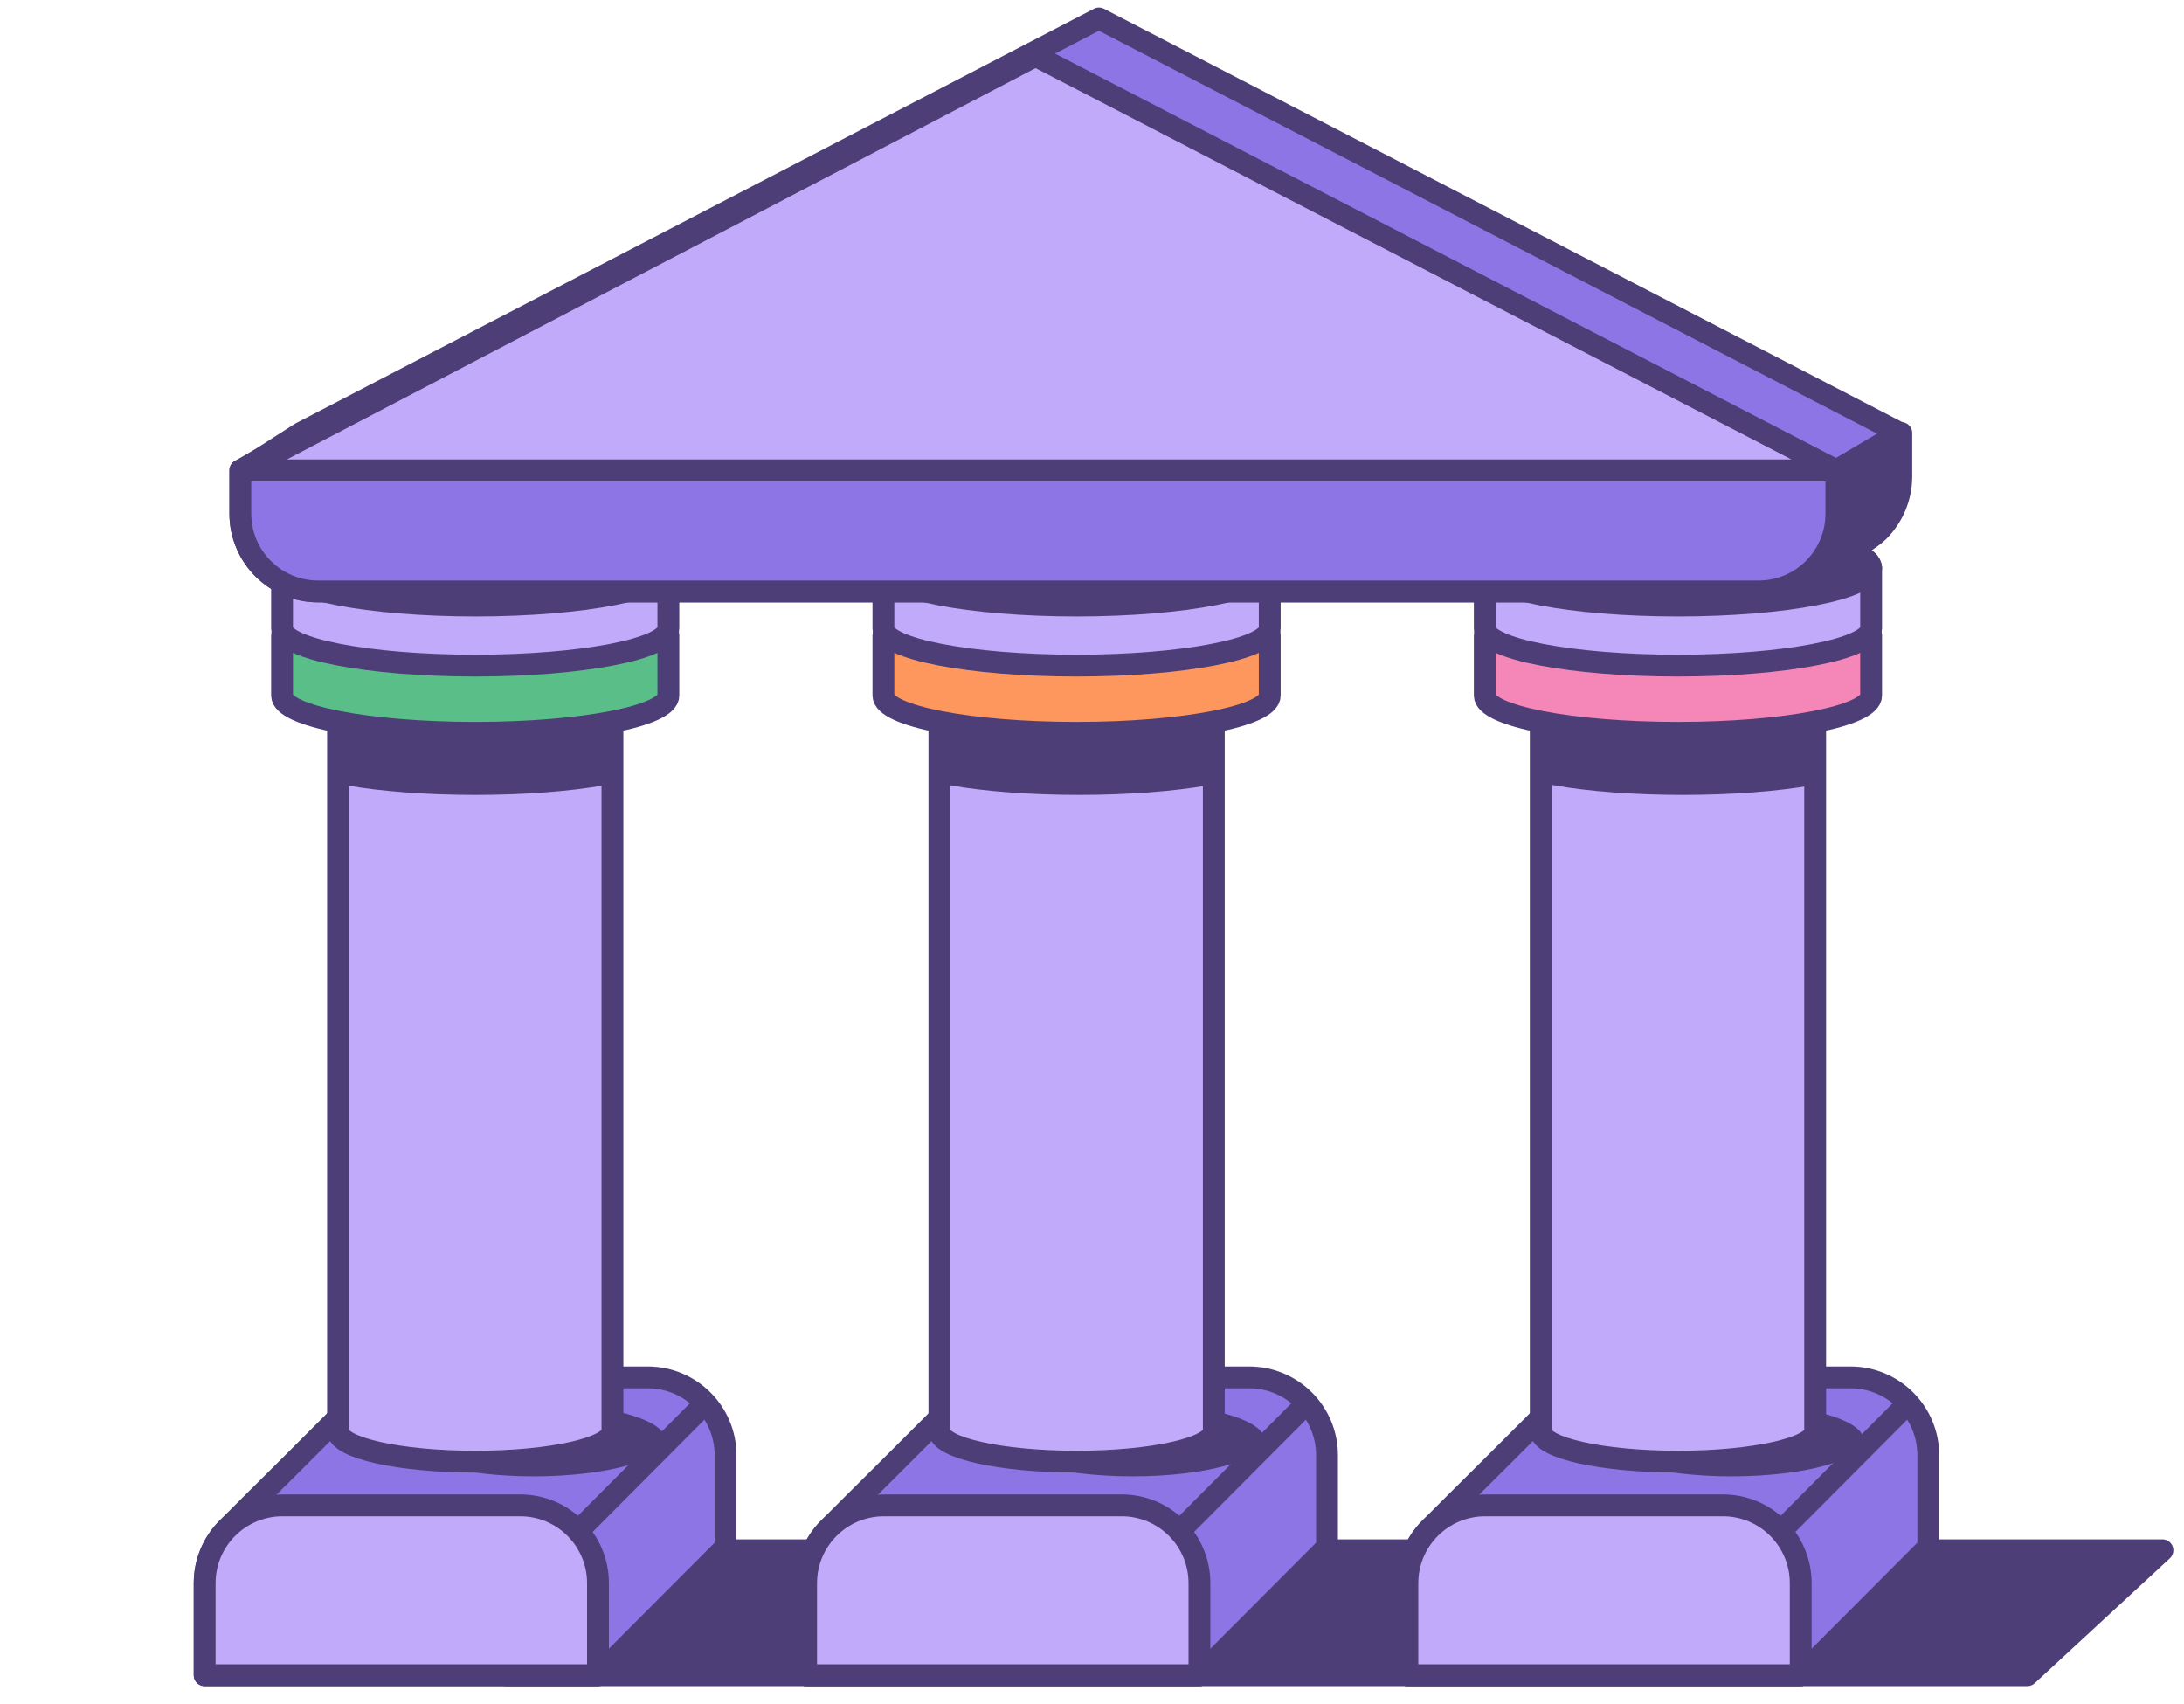 <svg xmlns="http://www.w3.org/2000/svg" width="100" height="78" viewBox="0 0 100 78" fill="none">
<path d="M99.013 70.963H23.199V76.68H92.827L99.013 70.963Z" fill="#4D3E78" stroke="#4D3E78" stroke-miterlimit="10" stroke-linejoin="round"/>
<path d="M33.221 66.611C33.221 64.644 31.625 63.049 29.659 63.049H18.773C17.725 63.049 16.783 63.502 16.131 64.222C15.559 64.854 11.025 69.321 10.378 69.987C9.754 70.629 9.371 71.504 9.371 72.469V76.68H27.38L33.221 70.822L33.221 66.611Z" fill="#8D75E6" stroke="#4D3E78" stroke-miterlimit="10" stroke-linejoin="round"/>
<path d="M27.38 76.68V72.469C27.38 70.502 25.786 68.907 23.819 68.907H12.933C10.966 68.907 9.371 70.502 9.371 72.469V76.68H27.38Z" fill="#C2AAFA" stroke="#4D3E78" stroke-miterlimit="10" stroke-linejoin="round"/>
<path d="M26.465 70.088L32.239 64.291" stroke="#4D3E78" stroke-miterlimit="10" stroke-linejoin="round"/>
<path d="M60.76 66.611C60.76 64.644 59.165 63.049 57.198 63.049H46.312C45.264 63.049 44.322 63.502 43.67 64.222C43.099 64.854 38.565 69.321 37.917 69.987C37.294 70.629 36.91 71.504 36.91 72.469V76.68H54.919L60.76 70.822V66.611Z" fill="#8D75E6" stroke="#4D3E78" stroke-miterlimit="10" stroke-linejoin="round"/>
<path d="M54.919 76.68V72.469C54.919 70.502 53.325 68.907 51.358 68.907H40.472C38.505 68.907 36.91 70.502 36.91 72.469V76.68H54.919Z" fill="#C2AAFA" stroke="#4D3E78" stroke-miterlimit="10" stroke-linejoin="round"/>
<path d="M54.004 70.088L59.779 64.291" stroke="#4D3E78" stroke-miterlimit="10" stroke-linejoin="round"/>
<path d="M88.291 66.611C88.291 64.644 86.696 63.049 84.729 63.049H73.843C72.796 63.049 71.853 63.502 71.201 64.222C70.63 64.854 66.096 69.321 65.448 69.987C64.825 70.629 64.441 71.504 64.441 72.469V76.68H82.45L88.291 70.822L88.291 66.611Z" fill="#8D75E6" stroke="#4D3E78" stroke-miterlimit="10" stroke-linejoin="round"/>
<path d="M82.45 76.68V72.469C82.45 70.502 80.856 68.907 78.889 68.907H68.003C66.036 68.907 64.441 70.502 64.441 72.469V76.68H82.45Z" fill="#C2AAFA" stroke="#4D3E78" stroke-miterlimit="10" stroke-linejoin="round"/>
<path d="M81.535 70.088L87.31 64.291" stroke="#4D3E78" stroke-miterlimit="10" stroke-linejoin="round"/>
<path d="M29.722 65.67C29.919 65.8 29.96 65.882 29.969 65.904C29.96 65.925 29.919 66.008 29.722 66.137C29.478 66.297 29.092 66.461 28.57 66.606C27.533 66.894 26.072 67.078 24.438 67.078C22.805 67.078 21.344 66.894 20.307 66.606C19.785 66.461 19.399 66.297 19.155 66.137C18.957 66.008 18.916 65.925 18.908 65.904C18.916 65.882 18.957 65.8 19.155 65.67C19.399 65.51 19.785 65.347 20.307 65.202C21.344 64.914 22.805 64.73 24.438 64.73C26.072 64.73 27.533 64.914 28.57 65.202C29.092 65.347 29.478 65.51 29.722 65.67Z" fill="#4D3E78" stroke="#4D3E78"/>
<path d="M57.148 65.67C57.346 65.8 57.387 65.882 57.395 65.904C57.387 65.925 57.346 66.008 57.148 66.137C56.904 66.297 56.518 66.461 55.996 66.606C54.959 66.894 53.498 67.078 51.864 67.078C50.23 67.078 48.77 66.894 47.733 66.606C47.211 66.461 46.824 66.297 46.58 66.137C46.383 66.008 46.342 65.925 46.334 65.904C46.342 65.882 46.383 65.8 46.58 65.67C46.824 65.51 47.211 65.347 47.733 65.202C48.77 64.914 50.23 64.73 51.864 64.73C53.498 64.73 54.959 64.914 55.996 65.202C56.518 65.347 56.904 65.51 57.148 65.67Z" fill="#4D3E78" stroke="#4D3E78"/>
<path d="M84.574 65.67C84.771 65.8 84.812 65.882 84.821 65.904C84.812 65.925 84.771 66.008 84.574 66.137C84.33 66.297 83.944 66.461 83.422 66.606C82.385 66.894 80.924 67.078 79.29 67.078C77.656 67.078 76.195 66.894 75.158 66.606C74.636 66.461 74.25 66.297 74.006 66.137C73.809 66.008 73.768 65.925 73.76 65.904C73.768 65.882 73.809 65.8 74.006 65.67C74.25 65.51 74.636 65.347 75.158 65.202C76.195 64.914 77.656 64.73 79.29 64.73C80.924 64.73 82.385 64.914 83.422 65.202C83.944 65.347 84.33 65.51 84.574 65.67Z" fill="#4D3E78" stroke="#4D3E78"/>
<path d="M15.477 65.504C15.477 66.279 18.29 66.907 21.76 66.907C25.229 66.907 28.042 66.279 28.042 65.504V29.679C28.042 28.904 25.229 28.275 21.76 28.275C18.29 28.275 15.477 28.904 15.477 29.679V65.504Z" fill="#C2AAFA" stroke="#4D3E78" stroke-miterlimit="10" stroke-linejoin="round"/>
<path d="M43.012 65.504C43.012 66.279 45.825 66.907 49.294 66.907C52.764 66.907 55.577 66.279 55.577 65.504V29.679C55.577 28.904 52.764 28.275 49.294 28.275C45.825 28.275 43.012 28.904 43.012 29.679V65.504Z" fill="#C2AAFA" stroke="#4D3E78" stroke-miterlimit="10" stroke-linejoin="round"/>
<path d="M70.547 65.504C70.547 66.279 73.359 66.907 76.829 66.907C80.299 66.907 83.112 66.279 83.112 65.504V29.679C83.112 28.904 80.299 28.275 76.829 28.275C73.359 28.275 70.547 28.904 70.547 29.679V65.504Z" fill="#C2AAFA" stroke="#4D3E78" stroke-miterlimit="10" stroke-linejoin="round"/>
<path d="M21.761 35.887C19.518 35.887 17.485 35.724 15.957 35.46V32.822H27.592V35.455C26.061 35.722 24.017 35.887 21.761 35.887Z" fill="#4D3E78" stroke="#4D3E78"/>
<path d="M49.409 35.887C47.166 35.887 45.133 35.724 43.605 35.46V32.822H55.241V35.455C53.71 35.722 51.665 35.887 49.409 35.887Z" fill="#4D3E78" stroke="#4D3E78"/>
<path d="M77.058 35.887C74.815 35.887 72.782 35.724 71.254 35.46V32.822H82.889V35.455C81.358 35.722 79.314 35.887 77.058 35.887Z" fill="#4D3E78" stroke="#4D3E78"/>
<path d="M30.603 29.085C30.603 28.141 26.643 27.376 21.758 27.376C16.874 27.376 12.914 28.141 12.914 29.085C12.914 29.649 12.914 31.271 12.914 31.835C12.914 32.779 16.874 33.545 21.758 33.545C26.643 33.545 30.603 32.78 30.603 31.835C30.603 31.271 30.603 29.649 30.603 29.085Z" fill="#5ABE89" stroke="#4D3E78" stroke-miterlimit="10" stroke-linejoin="round"/>
<path d="M30.603 26.008C30.603 25.064 26.643 24.299 21.758 24.299C16.874 24.299 12.914 25.064 12.914 26.008C12.914 26.572 12.914 28.194 12.914 28.758C12.914 29.702 16.874 30.468 21.758 30.468C26.643 30.468 30.603 29.702 30.603 28.758C30.603 28.194 30.603 26.572 30.603 26.008Z" fill="#C2AAFA" stroke="#4D3E78" stroke-miterlimit="10" stroke-linejoin="round"/>
<path d="M21.774 27.717C26.659 27.717 30.619 26.952 30.619 26.008C30.619 25.064 26.659 24.299 21.774 24.299C16.89 24.299 12.93 25.064 12.93 26.008C12.93 26.952 16.89 27.717 21.774 27.717Z" fill="#C2AAFA" stroke="#4D3E78" stroke-miterlimit="10" stroke-linejoin="round"/>
<path d="M58.138 29.085C58.138 28.141 54.178 27.376 49.294 27.376C44.409 27.376 40.449 28.141 40.449 29.085C40.449 29.649 40.449 31.271 40.449 31.835C40.449 32.779 44.409 33.545 49.294 33.545C54.178 33.545 58.138 32.78 58.138 31.835C58.138 31.271 58.138 29.649 58.138 29.085Z" fill="#FD975D" stroke="#4D3E78" stroke-miterlimit="10" stroke-linejoin="round"/>
<path d="M58.138 26.008C58.138 25.064 54.178 24.299 49.294 24.299C44.409 24.299 40.449 25.064 40.449 26.008C40.449 26.572 40.449 28.194 40.449 28.758C40.449 29.702 44.409 30.468 49.294 30.468C54.178 30.468 58.138 29.702 58.138 28.758C58.138 28.194 58.138 26.572 58.138 26.008Z" fill="#C2AAFA" stroke="#4D3E78" stroke-miterlimit="10" stroke-linejoin="round"/>
<path d="M49.294 27.717C54.178 27.717 58.138 26.952 58.138 26.008C58.138 25.064 54.178 24.299 49.294 24.299C44.409 24.299 40.449 25.064 40.449 26.008C40.449 26.952 44.409 27.717 49.294 27.717Z" fill="#C2AAFA" stroke="#4D3E78" stroke-miterlimit="10" stroke-linejoin="round"/>
<path d="M85.674 29.085C85.674 28.141 81.714 27.376 76.829 27.376C71.944 27.376 67.984 28.141 67.984 29.085C67.984 29.649 67.984 31.271 67.984 31.835C67.984 32.779 71.944 33.545 76.829 33.545C81.714 33.545 85.674 32.78 85.674 31.835C85.674 31.271 85.674 29.649 85.674 29.085Z" fill="#F486B8" stroke="#4D3E78" stroke-miterlimit="10" stroke-linejoin="round"/>
<path d="M85.674 26.008C85.674 25.064 81.714 24.299 76.829 24.299C71.944 24.299 67.984 25.064 67.984 26.008C67.984 26.572 67.984 28.194 67.984 28.758C67.984 29.702 71.944 30.468 76.829 30.468C81.714 30.468 85.674 29.702 85.674 28.758C85.674 28.194 85.674 26.572 85.674 26.008Z" fill="#C2AAFA" stroke="#4D3E78" stroke-miterlimit="10" stroke-linejoin="round"/>
<path d="M76.829 27.717C81.714 27.717 85.674 26.952 85.674 26.008C85.674 25.064 81.714 24.299 76.829 24.299C71.944 24.299 67.984 25.064 67.984 26.008C67.984 26.952 71.944 27.717 76.829 27.717Z" fill="#C2AAFA" stroke="#4D3E78" stroke-miterlimit="10" stroke-linejoin="round"/>
<path d="M82.169 26.529L83.926 25.397L84.871 26.057C84.777 26.098 84.666 26.137 84.537 26.176C84.068 26.317 83.456 26.412 82.831 26.475C82.606 26.497 82.384 26.515 82.169 26.529Z" fill="#4D3E78" stroke="#4D3E78"/>
<path d="M13.977 19.821L11.004 21.53V23.511C11.004 25.478 12.598 27.073 14.565 27.073H80.521C81.209 27.073 81.85 26.877 82.393 26.54C82.869 26.244 85.374 24.951 86.004 24.328C86.653 23.683 87.056 22.79 87.056 21.801V19.821H13.977Z" fill="#4D3E78" stroke="#4D3E78" stroke-miterlimit="10" stroke-linejoin="round"/>
<path d="M11.004 21.53V23.511C11.004 25.478 12.598 27.073 14.565 27.073H80.521C82.489 27.073 84.083 25.478 84.083 23.511V21.53H11.004Z" fill="#8D75E6" stroke="#4D3E78" stroke-miterlimit="10" stroke-linejoin="round"/>
<path d="M86.982 19.822L50.317 0.845L13.767 19.822L11.098 21.531H84.08L86.982 19.822Z" fill="#8D75E6" stroke="#4D3E78" stroke-miterlimit="10" stroke-linejoin="round"/>
<path d="M84.08 21.53H11.098L47.415 2.554L84.08 21.53Z" fill="#C2AAFA" stroke="#4D3E78" stroke-miterlimit="10" stroke-linejoin="round"/>
</svg>